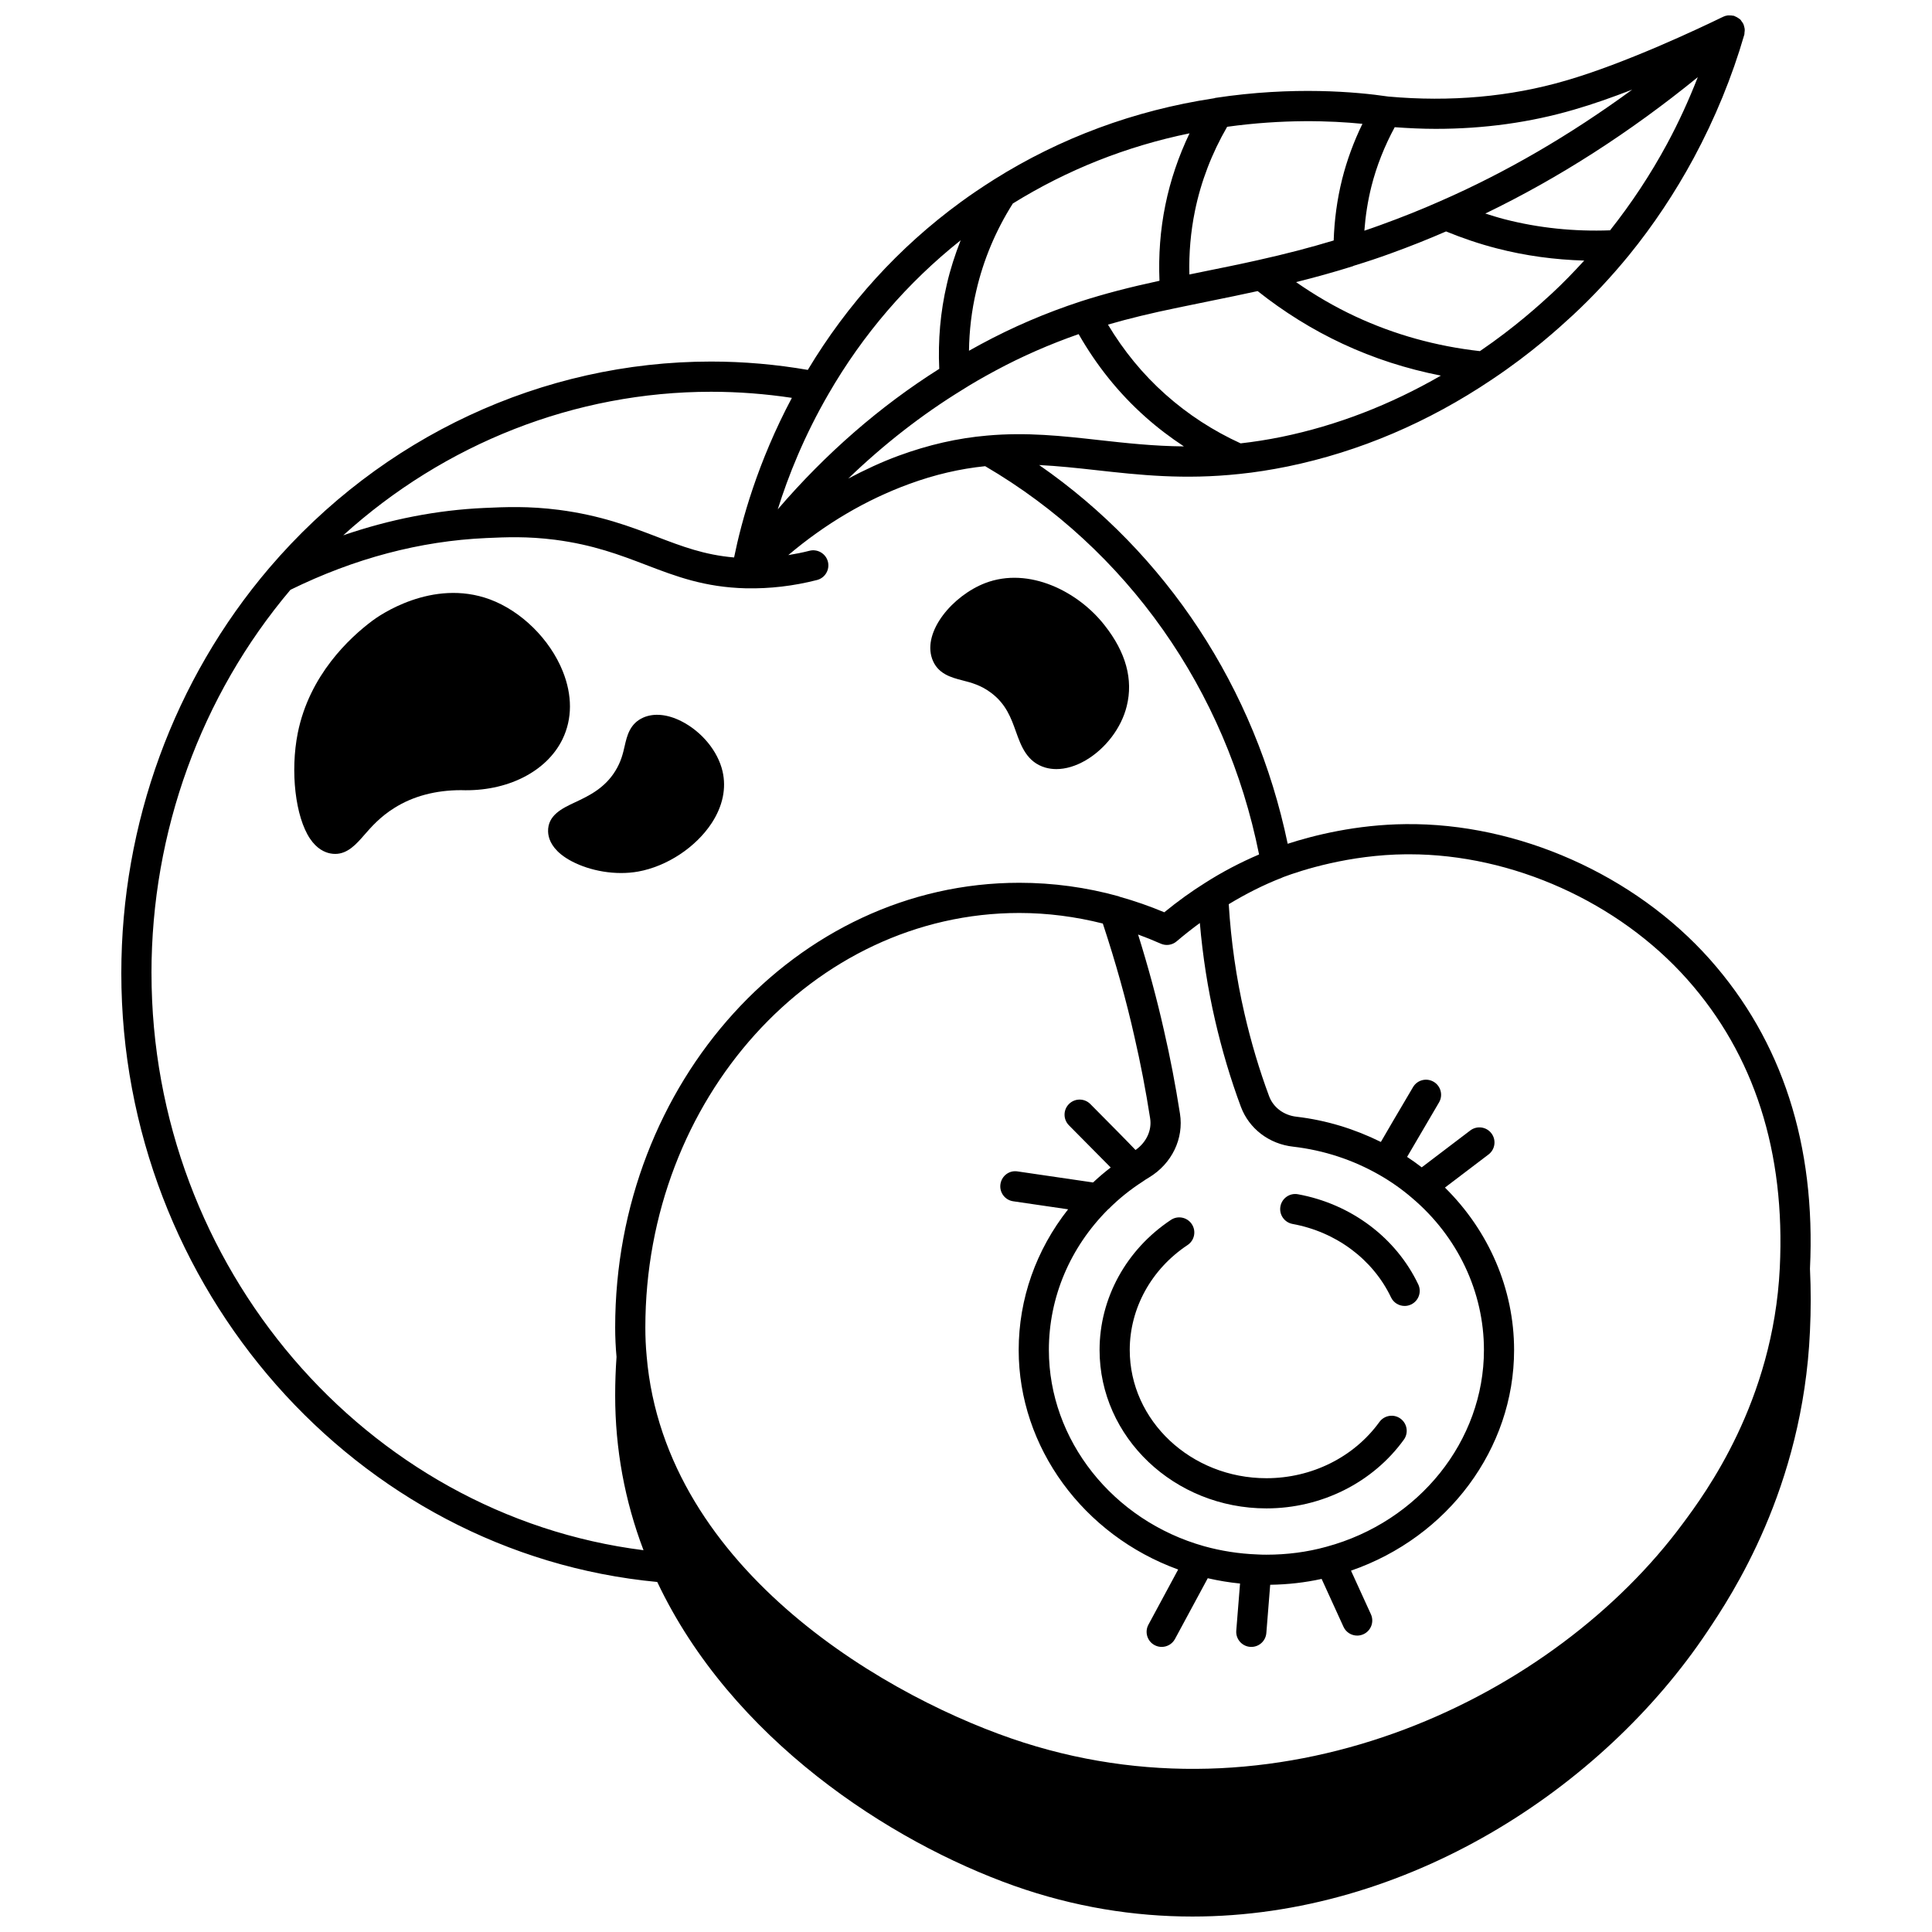 <?xml version="1.0" encoding="UTF-8"?>
<!-- Uploaded to: ICON Repo, www.svgrepo.com, Generator: ICON Repo Mixer Tools -->
<svg width="800px" height="800px" version="1.1" viewBox="144 144 512 512" xmlns="http://www.w3.org/2000/svg">
 <defs>
  <clipPath id="a">
   <path d="m176 148.09h448v503.81h-448z"/>
  </clipPath>
 </defs>
 <g clip-path="url(#a)">
  <path d="m623.66 480.23c1.574-32.809-7.344-60.395-26.52-81.988-19.945-22.418-50.82-36.168-80.613-35.84-13.109 0.121-24.422 2.984-31.277 5.207-8.582-41.23-32.141-76.988-65.867-100.37 4.996 0.25 9.945 0.781 15.043 1.348 11.438 1.273 23.25 2.602 38.086 1.012 4.047-0.414 8.211-1.066 12.75-1.984 19.023-3.926 37.242-11.688 54.137-23.059 10.535-7.023 17.816-13.719 21.371-16.984 5.227-4.844 10.258-10.23 14.977-16.004 6.406-7.883 12.148-16.512 17.086-25.648 5.664-10.527 10.188-21.547 13.434-32.766 0.051-0.184 0.02-0.363 0.043-0.543 0.039-0.27 0.078-0.523 0.062-0.797-0.016-0.273-0.082-0.52-0.152-0.781-0.059-0.234-0.117-0.461-0.219-0.684-0.125-0.27-0.301-0.492-0.484-0.727-0.105-0.133-0.152-0.289-0.273-0.406-0.051-0.051-0.121-0.074-0.176-0.129-0.137-0.125-0.293-0.215-0.449-0.324-0.262-0.176-0.527-0.32-0.816-0.43-0.102-0.035-0.172-0.113-0.277-0.145-0.082-0.023-0.164 0-0.242-0.02-0.344-0.074-0.691-0.098-1.043-0.082-0.129 0.004-0.25-0.016-0.379 0-0.438 0.059-0.859 0.176-1.258 0.375-0.027 0.012-0.051 0.039-0.078 0.051-0.031 0.02-0.062 0.039-0.098 0.059l-0.012-0.02c-5.715 2.785-25.613 12.23-41.539 16.828-14.652 4.281-30.527 5.688-46.984 4.203-0.016-0.004-0.039-0.004-0.055-0.008-0.012 0-0.02-0.004-0.031-0.004-8.238-1.215-25.066-2.769-45.754 0.375-0.078 0.012-0.141 0.062-0.215 0.078-0.07 0.012-0.141 0.023-0.207 0.035-0.02 0.004-0.043 0.004-0.062 0.012-20.973 3.203-40.555 10.445-58.215 21.555-0.031 0.02-0.059 0.039-0.09 0.059-0.008 0.004-0.016 0.008-0.023 0.016-3.246 2.059-6.09 3.984-8.66 5.871-16.391 11.977-29.984 26.945-40.504 44.453-8.367-1.441-16.961-2.211-25.621-2.211-44.715 0-87.371 19.918-117.05 54.645-0.004 0.004-0.004 0.004-0.008 0.008-25.309 29.668-39.25 67.812-39.25 107.43 0 83.43 62.207 153.81 142.03 161.34 19.625 41.508 61.512 68.789 94.621 80.535 15.832 5.598 31.699 8.129 47.215 8.129 56.66 0 108.57-33.785 136.46-75.551 6.266-9.359 25.328-37.836 27.18-79.547 0.27-5.625 0.27-11.043 0.004-16.57zm-107.06-109.83c0.312-0.004 0.625-0.004 0.934-0.004 27.25 0 55.387 12.648 73.621 33.16 17.773 20.012 26.016 45.738 24.508 76.465-1.746 35.492-19.793 59.785-25.73 67.777-33.809 45.727-104.64 80.332-174.59 58.02-34.855-11.129-95.145-45.234-99.977-102.47 0-0.012-0.008-0.02-0.008-0.031 0-0.016 0.008-0.031 0.004-0.047-0.227-2.398-0.34-4.91-0.34-7.461 0-60.574 44.461-109.86 99.105-109.86 7.473 0 14.898 0.973 22.133 2.797 3.41 10.34 6.176 20.191 8.387 30.043 1.625 7.043 2.981 14.094 4.148 21.566 0.52 3.211-1.035 6.422-3.867 8.406-2.25-2.371-5.922-6.074-11.977-12.176-1.555-1.566-4.082-1.582-5.652-0.023-1.57 1.555-1.578 4.082-0.023 5.652 0 0 6.863 6.922 11.074 11.184-1.613 1.23-3.172 2.559-4.672 3.969l-20.016-2.93c-2.199-0.359-4.219 1.191-4.535 3.379-0.32 2.184 1.191 4.215 3.379 4.535l14.555 2.129c-8.465 10.73-13.098 23.703-13.098 37.293 0 25.785 17.141 49.051 42.262 58.168l-7.879 14.613c-1.051 1.941-0.324 4.371 1.617 5.414 0.605 0.328 1.25 0.48 1.895 0.48 1.418 0 2.797-0.758 3.523-2.098l8.688-16.105c2.84 0.648 5.707 1.129 8.555 1.406l-1 12.48c-0.176 2.203 1.469 4.129 3.664 4.305 0.109 0.008 0.219 0.012 0.324 0.012 2.066 0 3.812-1.582 3.981-3.68l1.023-12.789c4.668-0.062 9.234-0.586 13.629-1.551l5.789 12.68c0.668 1.473 2.117 2.34 3.637 2.34 0.555 0 1.117-0.117 1.656-0.363 2.012-0.914 2.894-3.285 1.977-5.293l-5.273-11.551c25.66-8.867 43.219-32.285 43.219-58.469 0-16.137-6.668-31.551-18.324-43.051l11.555-8.777c1.754-1.336 2.094-3.844 0.758-5.602-1.332-1.754-3.836-2.098-5.602-0.758l-12.863 9.773c-1.25-0.965-2.539-1.887-3.879-2.766 2.172-3.746 5.879-10.066 8.457-14.43 1.121-1.902 0.488-4.356-1.414-5.473-1.906-1.121-4.356-0.492-5.473 1.414-4.348 7.375-6.949 11.781-8.52 14.527-6.984-3.457-14.441-5.754-22.309-6.68-3.398-0.367-6.199-2.453-7.312-5.453-2.582-6.934-4.777-14.301-6.527-21.895-2.188-9.453-3.562-19.191-4.168-28.98 4.492-2.715 9.191-5.117 14.07-7.008 0.07-0.027 0.234-0.105 0.375-0.172 4.894-1.836 17.484-5.914 32.527-6.047zm-54.629 18.211c0.75 8.703 2.09 17.352 4.039 25.781 1.828 7.922 4.121 15.625 6.824 22.883 2.176 5.852 7.519 9.918 13.906 10.609 8.117 0.953 15.801 3.473 22.828 7.492 3.102 1.781 5.988 3.812 8.602 6.066 12.133 10.246 19.09 24.945 19.09 40.324 0 24.074-17.184 45.523-41.805 52.156-5.023 1.391-10.359 2.09-15.844 2.09-0.746-0.008-1.48-0.004-2.359-0.066-0.059-0.004-0.105-0.004-0.164-0.008-4.746-0.184-9.449-0.914-13.988-2.176-24.223-6.805-41.137-28.188-41.137-52 0-13.93 5.59-27.168 15.727-37.297 0.027-0.023 0.062-0.031 0.094-0.059 2.731-2.731 5.703-5.129 9.082-7.305 0.52-0.387 1.039-0.703 1.625-1.051 6.062-3.648 9.277-10.312 8.207-16.953-1.199-7.644-2.586-14.879-4.25-22.086-1.879-8.352-4.141-16.715-6.844-25.355 2.008 0.738 4.008 1.535 5.988 2.418 1.41 0.629 3.055 0.398 4.234-0.613 2.019-1.719 4.07-3.332 6.144-4.852zm-26.66-127.98c-9.867-1.102-19.18-2.141-29.719-1.199-7.812 0.68-15.484 2.422-23.457 5.344-4.574 1.68-9 3.762-13.34 6.051 9.422-9.07 19.543-16.977 30.332-23.586 2.461-1.562 5.191-3.141 8.59-4.973 7.137-3.848 14.43-7.023 22.133-9.723 4.707 8.242 10.609 15.66 17.727 21.977 3.199 2.852 6.606 5.434 10.172 7.777-8.039-0.07-15.32-0.875-22.438-1.668zm-22.898-62.703c14.375-8.918 30.09-15.16 46.828-18.594-2.894 6.055-5.07 12.406-6.41 18.996-1.352 6.609-1.84 13.348-1.559 20.078-7.965 1.719-14.566 3.434-20.879 5.469-9.328 3.062-17.984 6.777-26.477 11.355-1.113 0.602-2.137 1.168-3.125 1.723 0.07-5.336 0.695-10.645 1.922-15.859 1.898-8.242 5.18-16.023 9.699-23.168zm71.25 61.844c-3.867 0.785-7.418 1.332-10.883 1.723-7.246-3.312-13.945-7.644-19.895-12.949-6.047-5.371-11.125-11.613-15.262-18.52 5.512-1.602 11.445-3.043 18.641-4.519 2.844-0.605 5.703-1.184 8.602-1.77 4.039-0.816 8.176-1.664 12.422-2.598 6.938 5.504 14.48 10.219 22.504 13.957 8.297 3.879 17.035 6.672 26.055 8.445-13.41 7.738-27.547 13.211-42.184 16.23zm71.648-38.043c-3.211 2.945-9.766 8.953-19.117 15.324-11.531-1.293-22.641-4.356-33.023-9.203-5.492-2.559-10.73-5.625-15.699-9.086 5.262-1.316 10.207-2.691 15.086-4.227 0.062-0.02 0.105-0.066 0.164-0.094 3.441-1.051 6.672-2.125 9.836-3.281 5.277-1.91 10.066-3.832 14.66-5.828 4.348 1.773 8.859 3.316 13.484 4.5 7.527 1.949 15.281 2.992 23.133 3.223-2.773 3.027-5.598 5.961-8.523 8.672zm30.484-39.613c-4.394 8.145-9.492 15.832-15.109 22.922-9.516 0.352-18.93-0.605-27.992-2.945-1.715-0.441-3.391-0.977-5.07-1.504 19.473-9.395 38.336-21.512 56.312-36.145-2.352 6.008-5.039 11.926-8.141 17.672zm-61.281-3.969c12.77 0 25.039-1.699 36.602-5.082 4.957-1.43 10.266-3.309 15.43-5.309-16.406 12.008-33.457 21.957-50.98 29.598-4.902 2.172-10.047 4.231-15.742 6.293-1.398 0.512-2.812 1.004-4.254 1.488 0.293-3.926 0.898-7.859 1.871-11.742 1.367-5.418 3.465-10.672 6.172-15.684 3.668 0.266 7.309 0.438 10.902 0.438zm-19.457-1.332c-2.293 4.715-4.102 9.609-5.367 14.629-1.348 5.383-2.074 10.848-2.25 16.285-6.285 1.895-12.727 3.578-20.059 5.211-4.859 1.09-9.531 2.039-14.098 2.961-1.383 0.281-2.723 0.562-4.09 0.84-0.137-5.637 0.34-11.273 1.473-16.816 1.602-7.859 4.5-15.348 8.539-22.324 14.852-2.055 27.41-1.633 35.852-0.785zm-106.47 30.859c-1.48 3.773-2.742 7.633-3.652 11.605-1.73 7.359-2.375 14.906-2.023 22.469-15.676 9.891-30.016 22.355-42.797 37.23 2.785-8.871 7.008-19.469 13.434-30.551 9.145-15.852 20.93-29.52 35.039-40.754zm-44.734 41.762c-9.07 17.062-13.352 32.641-15.312 42.297-7.871-0.672-13.793-2.93-20.512-5.5-6.949-2.66-14.828-5.668-25.918-7.113-8.086-1.035-14.195-0.758-19.75-0.508-12.531 0.555-25.047 3.016-37.395 7.25 26.863-24.34 61.469-38.039 97.492-38.039 7.215 0 14.383 0.559 21.395 1.613zm-169.71 152.46c0-37.441 13.082-73.48 36.824-101.59 16.945-8.316 34.348-12.941 51.926-13.719 5.312-0.238 10.797-0.48 18.195 0.457 10.145 1.32 17.234 4.035 24.082 6.652 7.992 3.059 15.543 5.945 26.551 6.215h0.082 0.008 0.004 0.008c6.168 0.117 12.453-0.602 18.699-2.203 2.141-0.551 3.426-2.734 2.879-4.871-0.551-2.141-2.75-3.418-4.871-2.879-1.875 0.484-3.75 0.844-5.625 1.152 9.82-8.301 20.527-14.629 31.98-18.828 6.871-2.519 13.48-4.047 20.195-4.738 37.59 21.992 63.859 59.293 72.586 102.9-4.973 2.125-9.793 4.644-14.328 7.547-3.637 2.273-7.262 4.891-10.789 7.777-3.875-1.629-7.809-2.992-11.734-4.094-0.062-0.023-0.125-0.043-0.188-0.062-0.059-0.02-0.105-0.066-0.168-0.082-8.57-2.379-17.43-3.582-26.332-3.582-59.055 0-107.1 52.871-107.1 117.86 0 2.664 0.133 5.273 0.359 7.797-0.238 3.379-0.359 6.727-0.359 10.234 0 14.137 2.535 27.891 7.512 40.984-73.629-9.258-130.39-75.137-130.39-152.93z"/>
 </g>
 <path d="m454.3 467.29c-11.832 7.859-18.902 20.746-18.902 34.473 0 23.148 19.836 41.977 44.219 41.977 14.551 0 28.168-6.805 36.418-18.211 1.293-1.785 0.895-4.285-0.898-5.582-1.781-1.297-4.281-0.895-5.582 0.898-6.75 9.328-17.941 14.898-29.938 14.898-19.973 0-36.223-15.242-36.223-33.98 0-11.047 5.731-21.441 15.324-27.812 1.844-1.223 2.344-3.703 1.121-5.539-1.219-1.84-3.699-2.348-5.539-1.121z"/>
 <path d="m486.54 468.36c11.539 2.102 21.289 9.379 26.094 19.457 0.684 1.434 2.113 2.273 3.609 2.273 0.574 0 1.16-0.125 1.719-0.391 1.992-0.949 2.84-3.336 1.887-5.328-5.91-12.391-17.82-21.316-31.875-23.879-2.168-0.406-4.254 1.043-4.648 3.215-0.398 2.176 1.043 4.254 3.215 4.652z"/>
 <path d="m293.13 321.87c-3.41-8.473-10.977-15.934-19.301-19.023-15.363-5.672-29.559 4.453-31.113 5.621-6.07 4.531-16.707 14.41-19.801 29.762-2.035 10.184-0.645 22.227 3.234 28.012 1.824 2.727 3.91 3.633 5.34 3.918 0.465 0.094 0.91 0.137 1.336 0.137 3.336 0 5.637-2.637 7.695-5 1.883-2.16 4.227-4.844 8-7.188 4.945-3.117 10.938-4.703 17.656-4.707 12.129 0.43 22.676-4.836 26.902-13.523 2.602-5.379 2.621-11.605 0.051-18.008z"/>
 <path d="m391.01 318.55c1.414 4.047 5.082 4.988 8.023 5.75 2.324 0.594 4.957 1.273 7.688 3.356 3.914 2.965 5.238 6.656 6.512 10.227 1.367 3.816 2.914 8.145 7.856 9.551 0.91 0.25 1.867 0.383 2.859 0.383 2.461 0 5.121-0.785 7.731-2.301 5.32-3.106 9.512-8.629 10.922-14.398 1.75-7.047-0.219-14.242-5.836-21.367-6.945-8.941-20.055-15.668-31.664-11.234-8.59 3.305-16.617 12.773-14.09 20.035v0z"/>
 <path d="m313.14 374.97c7.617-1.383 15.25-6.418 19.457-12.832 2.941-4.492 3.934-9.25 2.879-13.754-1.234-5.332-5.527-10.543-10.941-13.27-3.656-1.844-7.211-2.191-10.039-0.961-3.598 1.582-4.344 4.887-4.949 7.535-0.441 1.934-0.934 4.129-2.484 6.625-2.848 4.637-7.172 6.664-10.648 8.297-3.418 1.598-7.297 3.418-7.168 7.789 0 0 0 0.004 0.004 0.008 0.047 1.508 0.68 3.769 3.426 6.004 3.332 2.707 9.441 4.949 15.906 4.949 1.508 0.004 3.043-0.121 4.559-0.391z"/>
</svg>